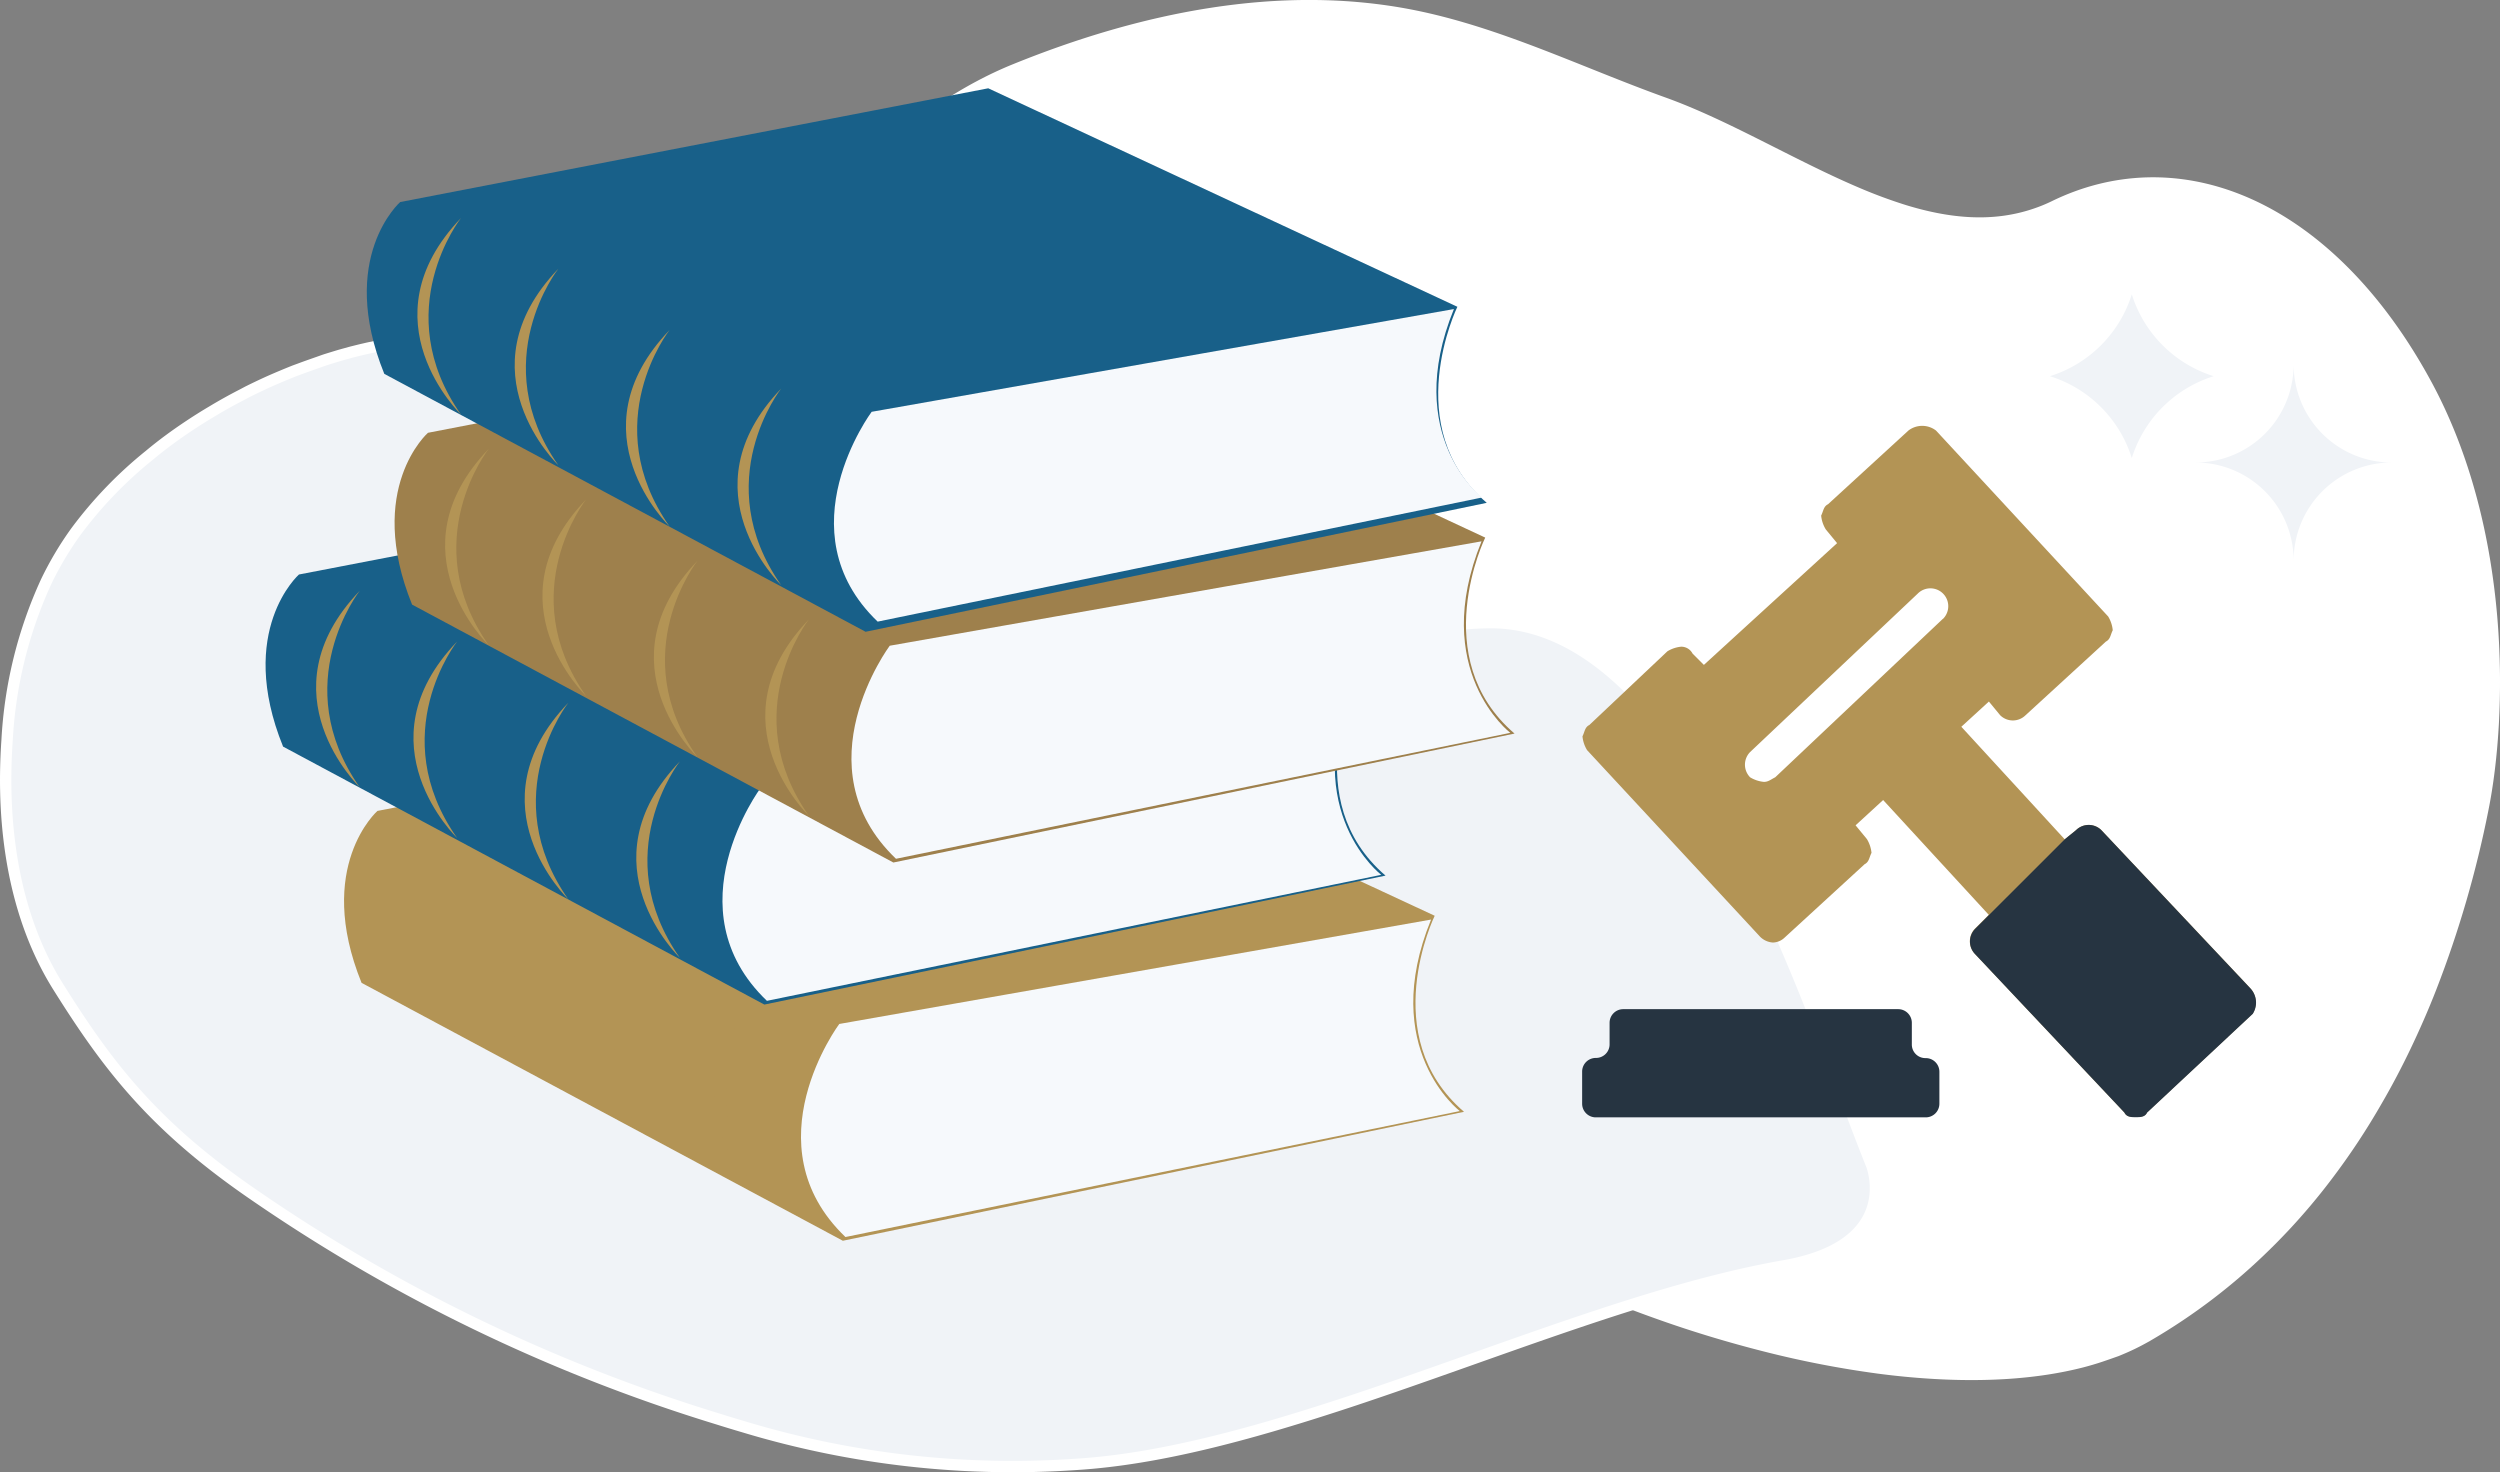 <svg xmlns="http://www.w3.org/2000/svg" viewBox="0 0 440.86 259.6"><rect x="0" y="0" width="440.86" height="259.6" fill="#808080" stroke="none"/><defs><style>.cls-1{isolation:isolate;}.cls-2{fill:#fff;}.cls-11,.cls-3{fill:#f0f3f7;}.cls-3{stroke:#fff;stroke-miterlimit:10;stroke-width:2px;}.cls-4,.cls-5,.cls-7{fill:#b39455;}.cls-10,.cls-4{fill-rule:evenodd;}.cls-6{fill:#f6f9fc;}.cls-7{mix-blend-mode:multiply;}.cls-8{fill:#186089;}.cls-9{fill:#9e804c;}.cls-10{fill:#263441;}</style></defs><title>Asset 65</title><g class="cls-1"><g id="Layer_2" data-name="Layer 2"><g id="Layer_1-2" data-name="Layer 1"><path class="cls-2" d="M107.08,206.24c24.29-10.09,47.74-28.36,73.22-32.11,29.16-4.29,43.58,15.13,63.48,32.52,7,6.09,17,12.28,28.67,17.81a208.63,208.63,0,0,0,20.22,8.31c6,2.13,12.24,4,18.47,5.58a176.75,176.75,0,0,0,20,3.88c3.11.41,6.2.71,9.23.9,9.75.62,19,.06,27-2,1.15-.3,2.28-.63,3.38-1s1.93-.67,2.87-1l.72-.3a41.35,41.35,0,0,0,4.48-2.19h0a3.61,3.61,0,0,0,.39-.22,105.77,105.77,0,0,0,21.18-16.2l.92-.91c.79-.8,1.58-1.62,2.35-2.44a112.07,112.07,0,0,0,7.38-8.76A124.18,124.18,0,0,0,420,194.59c1.81-3.11,3.5-6.32,5.07-9.6s3.16-6.89,4.54-10.44a188,188,0,0,0,9.22-31.72c3.28-16.31,4.26-49.37-10.29-75.9-16-29.26-40.48-41.33-62.7-33.17a42.28,42.28,0,0,0-4,1.71,27.07,27.07,0,0,1-3.43,1.39c-7.2,2.4-14.68,1.64-22.29-.69a86.86,86.86,0,0,1-8.4-3.12c-11.36-4.84-22.88-11.85-34-15.85-14.8-5.32-29.08-12.4-44.52-15.46-23.66-4.67-48.35.55-70.68,9.63-34.4,14-62.2,61.13-84.35,91.6C76.78,126.8,60,162.28,68.25,192.51,68.25,192.51,75.54,219.34,107.08,206.24Z"/><path class="cls-3" d="M44.49,210.51a297.27,297.27,0,0,0,81.92,39.66c1.62.51,3.23,1,4.86,1.48A163.83,163.83,0,0,0,190,258.22c14.29-.92,30-5.17,46.17-10.45l1.65-.54c26.26-8.69,53.4-19.93,76.74-24,21.13-3.69,15.48-17.8,15.48-17.8-3.4-8.46-7.62-20.38-12.8-33l-.45-1.08c-1.15-2.77-2.35-5.58-3.6-8.37-.16-.36-.31-.71-.47-1.06q-1.86-4.12-3.86-8.19c-.17-.35-.33-.69-.51-1-1.34-2.69-2.73-5.34-4.17-7.92-.18-.33-.37-.67-.56-1q-1.68-3-3.45-5.81a103.55,103.55,0,0,0-8.66-12c-8.24-9.73-17.7-16.17-28.53-16.2-9.6,0-19.63,3-29.18,2.68-13.6-.42-24.77-7.41-35.71-13.77l-.56-.32c-5.59-3.23-11.26-6.13-17-8.78l-2.26-1q-3.12-1.41-6.27-2.72h0l-3.42-1.4-1.83-.71-.09,0c-2.79-1.09-5.59-2.13-8.42-3.15l-3-1c-.88-.31-1.76-.6-2.64-.9-5.17-1.74-10.38-3.36-15.65-4.91-2.84-.82-5.68-1.63-8.54-2.43C115.56,67.72,102.43,64.47,89,61a39.15,39.15,0,0,0-9.47-1.18c-1,0-2,0-3,0-1.52.08-3.06.21-4.64.4l-.67.09-.41,0-.93.14-1.22.2-1.19.22c-.31,0-.6.1-.9.16s-.53.11-.79.18l-.27.05c-.39.07-.79.17-1.19.26-.62.14-1.26.3-1.9.46-.36.09-.72.18-1.06.29-.76.19-1.51.41-2.26.64s-1.25.38-1.86.58C55.81,64,54.4,64.48,53,65l-1.06.39q-2.16.86-4.32,1.81c-1.31.59-2.62,1.21-3.92,1.86l-1,.53c-1.77.91-3.52,1.88-5.23,2.91q-2.1,1.24-4.11,2.58c-2.44,1.62-4.8,3.35-7,5.19A73.53,73.53,0,0,0,13.4,93.73a58,58,0,0,0-5.28,8.89,76.83,76.83,0,0,0-6.87,27.89c-1.1,15.79,1.38,31.39,9.06,43.58C18.91,187.8,26.88,198.38,44.49,210.51Z"/><path class="cls-4" d="M396.88,174.33l-26.32-27.94a3.17,3.17,0,0,0-4.46,0l-2,1.62-18.23-19.85,4.86-4.45,2,2.43a3.18,3.18,0,0,0,4.45,0l14.18-13c.81-.41.81-1.22,1.21-2a5.69,5.69,0,0,0-.81-2.43L341.4,75.92a4,4,0,0,0-4.86,0l-14.18,13c-.81.4-.81,1.21-1.21,2a5.69,5.69,0,0,0,.81,2.43l2,2.43-23.49,21.47-2-2a2.24,2.24,0,0,0-2-1.21,5.69,5.69,0,0,0-2.43.81l-13.77,13c-.81.4-.81,1.21-1.21,2a5.69,5.69,0,0,0,.81,2.43L310.21,165a3.49,3.49,0,0,0,2.43,1.21,3.09,3.09,0,0,0,2-.81l14.17-13c.81-.4.81-1.21,1.22-2a5.83,5.83,0,0,0-.81-2.43l-2-2.43,4.86-4.46,18.63,20.25-2.43,2.43a3.19,3.19,0,0,0,0,4.46l26.33,27.94c.4.81,1.21.81,2,.81h0c.81,0,1.62,0,2-.81l18.63-17.41a3.68,3.68,0,0,0-.41-4.46Zm-54.27-65.2-29.56,27.94c-.81.41-1.22.81-2,.81a5.69,5.69,0,0,1-2.43-.81,3.18,3.18,0,0,1,0-4.45l29.57-27.95a3.15,3.15,0,0,1,4.45,4.46Z"/><path class="cls-5" d="M63.76,173.32l84.87,45.48,109.54-22.74c-15.54-13.31-5.17-34.57-5.17-34.57L170.26,123,66.56,143S55.44,152.8,63.76,173.32Z"/><path class="cls-6" d="M252.36,162.16,148,180.57s-15.89,21.32,1.09,37.57l108.33-22.21S243.05,184.92,252.36,162.16Z"/><path class="cls-7" d="M133.74,210.57s-17.32-16.62,0-34.65C133.74,175.92,120.86,192.26,133.74,210.57Z"/><path class="cls-7" d="M114.06,200.24s-17.31-16.63,0-34.65C114.06,165.59,101.18,181.93,114.06,200.24Z"/><path class="cls-7" d="M94.44,189.44s-17.31-16.63,0-34.66C94.44,154.78,81.56,171.12,94.44,189.44Z"/><path class="cls-7" d="M77.28,180.5s-17.32-16.63,0-34.66C77.28,145.84,64.4,162.18,77.28,180.5Z"/><path class="cls-8" d="M49.92,131.66l84.87,45.49,109.54-22.74c-15.54-13.32-5.17-34.57-5.17-34.57L156.42,81.31l-103.7,20S41.6,111.14,49.92,131.66Z"/><path class="cls-6" d="M238.52,120.5,134.15,138.92s-15.89,21.31,1.09,37.57l108.33-22.22S229.21,143.27,238.52,120.5Z"/><path class="cls-7" d="M119.9,168.92s-17.32-16.63,0-34.66C119.9,134.26,107,150.6,119.9,168.92Z"/><path class="cls-7" d="M100.22,158.59s-17.31-16.63,0-34.66C100.22,123.93,87.34,140.27,100.22,158.59Z"/><path class="cls-7" d="M80.61,147.78s-17.32-16.63,0-34.65C80.61,113.13,67.72,129.47,80.61,147.78Z"/><path class="cls-7" d="M63.44,138.84s-17.32-16.63,0-34.66C63.44,104.18,50.56,120.52,63.44,138.84Z"/><path class="cls-9" d="M72.67,106.62l84.87,45.48,109.54-22.74c-15.55-13.31-5.17-34.56-5.17-34.56L179.17,56.26,75.47,76.32S64.35,86.1,72.67,106.62Z"/><path class="cls-6" d="M261.26,95.46,156.9,113.87S141,135.19,158,151.44l108.33-22.21S252,118.22,261.26,95.46Z"/><path class="cls-7" d="M142.65,143.88s-17.32-16.63,0-34.66C142.65,109.22,129.77,125.56,142.65,143.88Z"/><path class="cls-7" d="M123,133.54s-17.31-16.63,0-34.65C123,98.89,110.09,115.23,123,133.54Z"/><path class="cls-7" d="M103.35,122.74s-17.31-16.63,0-34.66C103.35,88.08,90.47,104.42,103.35,122.74Z"/><path class="cls-7" d="M86.19,113.8s-17.32-16.63,0-34.66C86.19,79.14,73.31,95.48,86.19,113.8Z"/><path class="cls-8" d="M67.77,65.93l84.87,45.48L262.18,88.67C246.64,75.36,257,54.1,257,54.1L174.27,15.57,70.57,35.63S59.45,45.41,67.77,65.93Z"/><path class="cls-6" d="M256.39,54.5,153.71,72.62s-15.64,21,1.06,37L261.36,87.73S247.23,76.9,256.39,54.5Z"/><path class="cls-7" d="M137.75,103.18s-17.31-16.63,0-34.65C137.75,68.53,124.87,84.87,137.75,103.18Z"/><path class="cls-7" d="M118.08,92.85s-17.32-16.63,0-34.66C118.08,58.19,105.2,74.54,118.08,92.85Z"/><path class="cls-7" d="M98.46,82.05s-17.32-16.63,0-34.66C98.46,47.39,85.58,63.73,98.46,82.05Z"/><path class="cls-7" d="M81.29,73.1S64,56.48,81.29,38.45C81.29,38.45,68.41,54.79,81.29,73.1Z"/><path class="cls-10" d="M337.14,184.16v-3.79a2.41,2.41,0,0,0-2.41-2.41H286.25a2.41,2.41,0,0,0-2.41,2.41v3.79a2.39,2.39,0,0,1-2.4,2.4h0A2.41,2.41,0,0,0,279,189v5.63a2.41,2.41,0,0,0,2.41,2.41h58.1A2.41,2.41,0,0,0,342,194.6V189a2.41,2.41,0,0,0-2.41-2.41h0A2.39,2.39,0,0,1,337.14,184.16Z"/><path class="cls-10" d="M396.88,174.33l-26.32-27.94a3.17,3.17,0,0,0-4.46,0l-2,1.62-13.37,13.36-2.43,2.43a3.19,3.19,0,0,0,0,4.46l26.33,27.94c.4.81,1.21.81,2,.81s1.62,0,2-.81l18.63-17.41A3.68,3.68,0,0,0,396.88,174.33Z"/><path class="cls-3" d="M396.93,66.34a21,21,0,0,1-21-21,21,21,0,0,1-21,21,21,21,0,0,1,21,21A21,21,0,0,1,396.93,66.34Z"/><path class="cls-11" d="M421.78,81.56a17.29,17.29,0,0,1-17.31-17.29,17.29,17.29,0,0,1-17.31,17.29,17.3,17.3,0,0,1,17.31,17.31A17.3,17.3,0,0,1,421.78,81.56Z"/></g></g></g></svg>